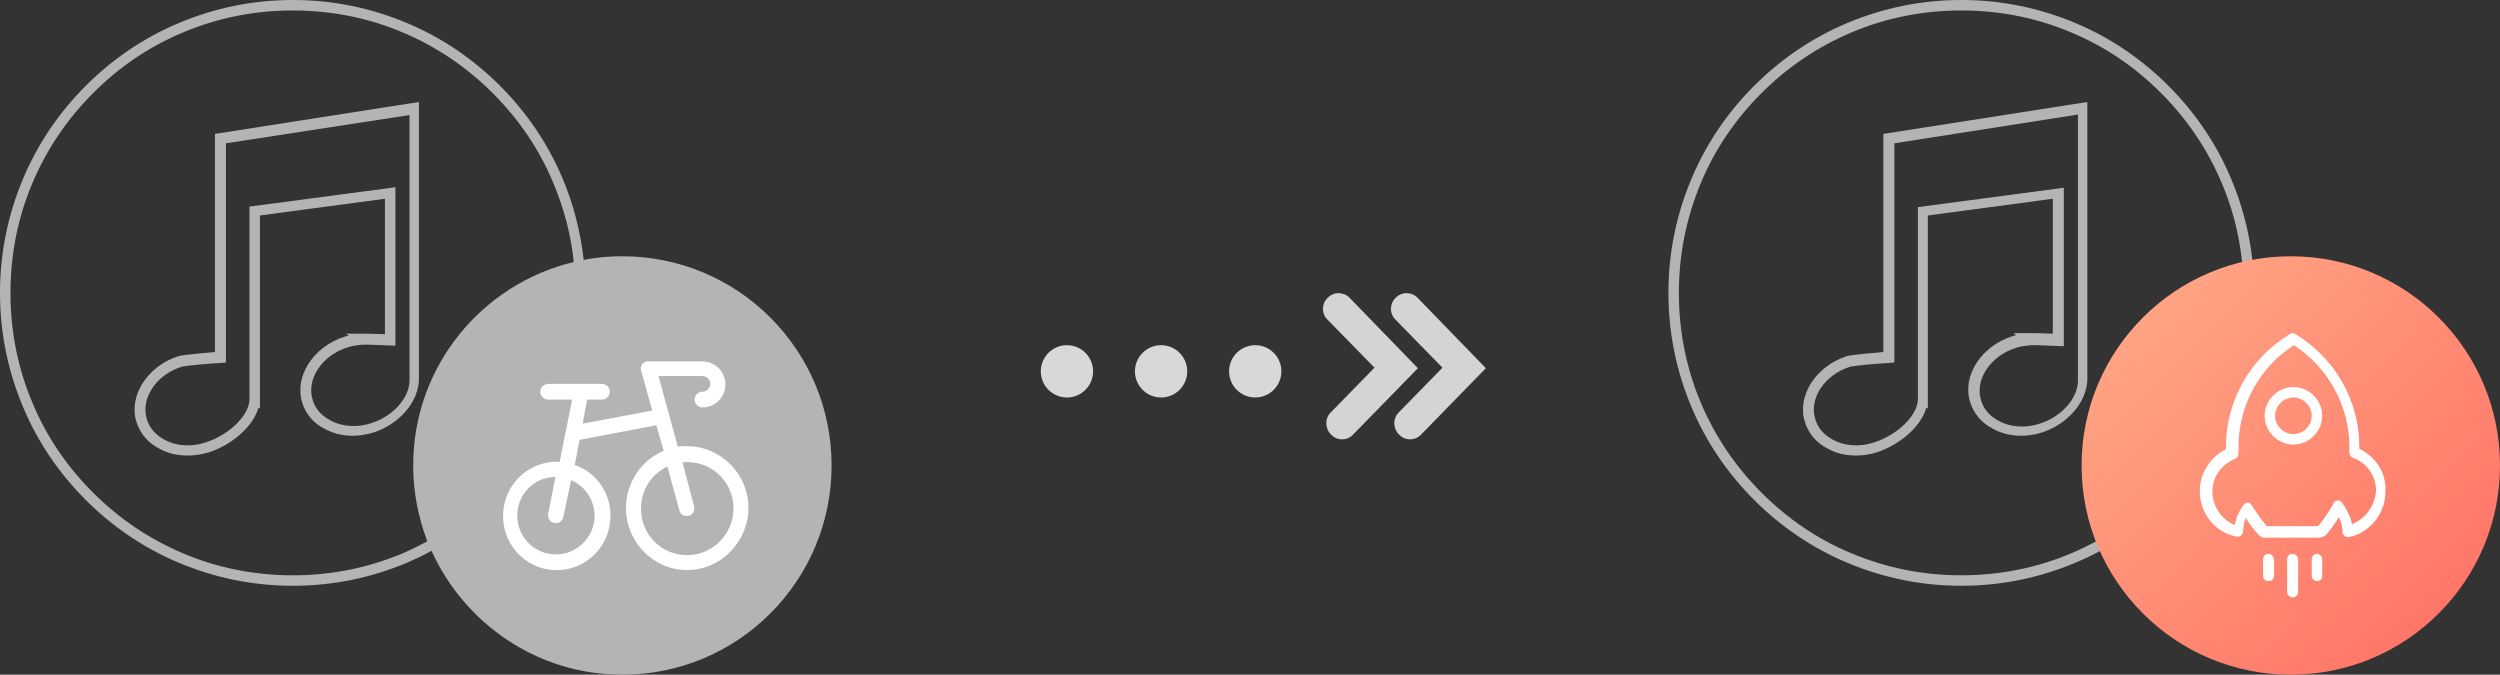 <?xml version="1.0" encoding="utf-8"?>
<!-- Generator: Adobe Illustrator 22.0.1, SVG Export Plug-In . SVG Version: 6.00 Build 0)  -->
<svg version="1.1" id="图层_1" xmlns="http://www.w3.org/2000/svg" xmlns:xlink="http://www.w3.org/1999/xlink" x="0px" y="0px"
	 viewBox="0 0 478 129" style="enable-background:new 0 0 478 129;" xml:space="preserve">
<rect x="0" y="0" width="478" height="129" fill="#333333" stroke="none"/>
<style type="text/css">
	.st0{fill:#B4B4B4;}
	.st1{fill:#FFFFFF;}
	.st2{fill:url(#Oval-4_2_);}
	.st3{fill:#D4D4D4;}
	.st4{fill:#D8D8D8;}
</style>
<path class="st0" d="M35.9,87.1c-1.9,0-3.8-0.4-5.4-1.3c-2.2-1.1-3.7-2.9-4.4-5.1c-1.6-5,2.1-10.7,8-12.6c1.1-0.3,5-0.6,7-0.8
	l0-41.7l39-6.1l0,53.2c-0.2,4.3-3.8,8.4-8.7,10c-3.2,1-6.6,0.8-9.3-0.7C60,81,58.4,79.1,57.8,77c-1.6-5,2.1-10.7,8-12.6
	c0.3-0.1,0.6-0.2,0.9-0.2l-0.5-0.4l3.1,0c0.4,0,0.8,0,1.2,0l3.1,0.1l0-25.9l-23.9,3.2v34.5c0,0.2,0,0.4,0,0.7l0,1.7L49.4,78
	c-1.1,3.8-5.4,7.2-9.5,8.5C38.5,86.9,37.2,87.1,35.9,87.1z M43.2,27.4l0,41.9l-0.9,0.1c-2.4,0.1-6.6,0.5-7.5,0.7
	c-4.9,1.5-8,6.1-6.7,10.1c0.5,1.7,1.7,3,3.4,3.9c2.2,1.2,5.1,1.4,7.8,0.5c4.4-1.4,8.2-5,8.4-8.1l0-0.1c0-0.2,0-0.4,0-0.6l0-36.3
	l27.9-3.7l0,30.3l-5.1-0.2c-0.4,0-0.7,0-1.1,0l-0.1,0c-1,0.1-1.9,0.2-2.8,0.5c-4.9,1.5-8,6.1-6.7,10.1c0.5,1.7,1.7,3,3.4,3.9
	c2.2,1.2,5.1,1.4,7.8,0.5c4.1-1.3,7.2-4.7,7.3-8.1l0-50.8L43.2,27.4z"/>
<path class="st0" d="M119,49c-2.5,0-5,0.2-7.4,0.7c-0.6-5.3-1.9-10.5-4-15.5c-2.8-6.7-6.9-12.7-12-17.8c-5.1-5.1-11.1-9.2-17.8-12
	C70.9,1.5,63.6,0,56,0S41.1,1.5,34.2,4.4c-6.7,2.8-12.7,6.9-17.8,12s-9.2,11.1-12,17.8C1.5,41.1,0,48.4,0,56
	c0,7.6,1.5,14.9,4.4,21.8c2.8,6.7,6.9,12.7,12,17.8s11.1,9.2,17.8,12c6.9,2.9,14.2,4.4,21.8,4.4s14.9-1.5,21.8-4.4
	c1.6-0.7,3.2-1.4,4.7-2.3c6.3,13.9,20.2,23.7,36.5,23.7c22.1,0,40-17.9,40-40S141.1,49,119,49z M77,105.8c-6.7,2.8-13.7,4.2-21,4.2
	s-14.4-1.4-21-4.2c-6.4-2.7-12.2-6.6-17.2-11.6c-5-5-8.9-10.7-11.6-17.2C3.4,70.4,2,63.3,2,56c0-7.3,1.4-14.4,4.2-21
	c2.7-6.4,6.6-12.2,11.6-17.2c5-5,10.7-8.9,17.2-11.6C41.6,3.4,48.7,2,56,2s14.4,1.4,21,4.2c6.4,2.7,12.2,6.6,17.2,11.6
	c5,5,8.9,10.7,11.6,17.2c2,4.8,3.4,9.9,3.9,15.1C92.1,54.3,79,70.1,79,89c0,5.1,1,10,2.7,14.5C80.2,104.3,78.6,105.1,77,105.8z"/>
<path class="st1" d="M107.7,98.9c-0.2,0.8-0.9,1.2-1.7,1.1c-0.8-0.1-1.3-0.9-1.2-1.7l1.4-7.1c-4.1,0-7.3,3.3-7.3,7.4
	c0,4.1,3.3,7.4,7.4,7.4c3,0,5.6-1.8,6.8-4.5c1.6-3.8-0.2-8.1-3.9-9.7L107.7,98.9z M132.7,96.8c0.2,0.8-0.2,1.6-1,1.8
	c-0.8,0.2-1.6-0.2-1.8-1l-2.3-8.4c-3.4,1.6-5.4,5.2-5,9c0.5,4.9,4.8,8.4,9.7,7.9c4.8-0.5,8.4-4.9,7.9-9.8c-0.5-4.9-4.8-8.4-9.7-7.9
	L132.7,96.8z M104.8,76.4c-0.8,0-1.5-0.7-1.5-1.5c0-0.8,0.7-1.5,1.5-1.5h10.3c0.8,0,1.5,0.7,1.5,1.5c0,0.8-0.7,1.5-1.5,1.5h-2.9
	c0,0.1,0,0.2,0,0.3l-0.8,4.3l13.3-2.5l-2.1-7.6c0-0.1-0.1-0.3-0.1-0.4c0-0.8,0.7-1.5,1.5-1.4h10.3c2.4,0,4.4,2,4.4,4.4
	c0,2.5-2,4.4-4.4,4.4c-0.8,0-1.5-0.7-1.5-1.5c0-0.8,0.7-1.5,1.5-1.5c0.8,0,1.5-0.7,1.5-1.5c0-0.8-0.7-1.5-1.5-1.5h-8.4l3.7,13.5
	c0.6-0.1,1.1-0.1,1.7-0.1c6.5,0,11.8,5.3,11.8,11.8c0,6.5-5.3,11.9-11.7,11.9c-4.7,0-9-2.9-10.8-7.3c-2.5-6,0.3-13,6.3-15.5
	l-1.4-4.9l-14.7,2.8l-0.9,4.8c4.3,1.5,7.1,5.7,6.8,10.3c-0.3,5.7-5.1,10.1-10.8,9.8c-5.7-0.3-10-5.2-9.7-10.9
	c0.3-5.7,5.1-10.1,10.8-9.8l2.4-11.9H104.8z"/>
<path class="st0" d="M354.9,87.1c-1.9,0-3.8-0.4-5.4-1.3c-2.2-1.1-3.7-2.9-4.4-5.1c-1.6-5,2.1-10.7,8-12.6c1.1-0.3,5-0.6,7-0.8
	l0-41.7l39-6.1l0,53.2c-0.2,4.3-3.8,8.4-8.7,10c-3.2,1-6.6,0.8-9.3-0.7c-2.2-1.1-3.7-2.9-4.4-5.1c-1.6-5,2.1-10.7,8-12.6
	c0.3-0.1,0.5-0.2,0.8-0.2l-0.5-0.4l3.2,0c0.4,0,0.8,0,1.2,0l3.1,0.1V38l-23.9,3.2v34.5c0,0.2,0,0.4,0,0.7l0,1.7l-0.3-0.1
	c-1.1,3.8-5.4,7.2-9.5,8.5C357.5,86.9,356.2,87.1,354.9,87.1z M362.2,27.4l0,41.9l-0.9,0.1c-2.4,0.1-6.6,0.5-7.5,0.7
	c-4.9,1.5-8,6.1-6.7,10.1c0.5,1.7,1.7,3,3.4,3.9c2.2,1.2,5.1,1.4,7.8,0.5c4.4-1.4,8.2-5,8.4-8.1l0-0.1c0-0.2,0-0.4,0-0.5l0-36.3
	l27.9-3.7v30.3l-5.1-0.2c-0.4,0-0.7,0-1.1,0l-0.1,0c-1,0.1-1.9,0.2-2.8,0.5c-4.9,1.5-8,6.1-6.7,10.1c0.5,1.7,1.7,3,3.4,3.9
	c2.2,1.2,5.1,1.4,7.8,0.5c4.1-1.3,7.2-4.7,7.3-8.1V21.9L362.2,27.4z"/>
<path class="st0" d="M375,112c-7.6,0-14.9-1.5-21.8-4.4c-6.7-2.8-12.7-6.9-17.8-12s-9.2-11.1-12-17.8c-2.9-6.9-4.4-14.2-4.4-21.8
	c0-7.6,1.5-14.9,4.4-21.8c2.8-6.7,6.9-12.7,12-17.8s11.1-9.2,17.8-12C360.1,1.5,367.4,0,375,0s14.9,1.5,21.8,4.4
	c6.7,2.8,12.7,6.9,17.8,12s9.2,11.1,12,17.8c2.9,6.9,4.4,14.2,4.4,21.8s-1.5,14.9-4.4,21.8c-2.8,6.7-6.9,12.7-12,17.8
	s-11.1,9.2-17.8,12C389.9,110.5,382.6,112,375,112z M375,2c-7.3,0-14.4,1.4-21,4.2c-6.4,2.7-12.2,6.6-17.2,11.6
	c-5,5-8.9,10.7-11.6,17.2c-2.8,6.7-4.2,13.7-4.2,21c0,7.3,1.4,14.4,4.2,21c2.7,6.4,6.6,12.2,11.6,17.2s10.7,8.9,17.2,11.6
	c6.7,2.8,13.7,4.2,21,4.2s14.4-1.4,21-4.2c6.4-2.7,12.2-6.6,17.2-11.6S422,83.4,424.8,77c2.8-6.7,4.2-13.7,4.2-21s-1.4-14.4-4.2-21
	c-2.7-6.4-6.6-12.2-11.6-17.2c-5-5-10.7-8.9-17.2-11.6C389.4,3.4,382.3,2,375,2z"/>
<linearGradient id="Oval-4_2_" gradientUnits="userSpaceOnUse" x1="-158" y1="411.438" x2="-157" y2="410.438" gradientTransform="matrix(80 0 0 -80 13038 32964)">
	<stop  offset="0" style="stop-color:#FFAC88"/>
	<stop  offset="1" style="stop-color:#FF6D63"/>
</linearGradient>
<circle id="Oval-4_1_" class="st2" cx="438" cy="89" r="40"/>
<path class="st1" d="M438.3,105.9c-0.6,0-1,0.5-1,1l0,6.2c0,0,0,0.1,0,0.1c0,0.3,0.1,0.5,0.3,0.7c0.2,0.2,0.4,0.3,0.7,0.3
	c0,0,0,0,0.1,0c0,0,0,0,0.1,0c0.5,0,0.9-0.5,0.9-1V107C439.4,106.4,438.9,105.9,438.3,105.9z"/>
<path class="st1" d="M433.7,105.9c-0.6,0-1,0.5-1,1l0,3.1c0,0,0,0.1,0,0.1c0,0.3,0.1,0.5,0.3,0.7c0.2,0.2,0.4,0.3,0.7,0.3
	c0,0,0.1,0,0.1,0c0,0,0,0,0.1,0c0.5,0,0.9-0.5,0.9-1l0-3.1C434.7,106.4,434.3,105.9,433.7,105.9z"/>
<path class="st1" d="M451.1,85.8v-0.5c0-8.7-4.7-16.9-12.2-21.4c-0.2-0.2-0.7-0.3-1.1,0c-7.5,4.5-12.2,12.7-12.2,21.5l0,0.5
	c-3,1.5-5,4.6-5,8c0,4.2,2.9,7.9,7,8.7l0.1,0l0,0c0.2,0,0.5,0,0.8-0.2c0.2-0.2,0.3-0.5,0.4-0.8c0-0.9,0.2-1.8,0.5-2.6
	c0.7,1.2,1.6,2.4,2.6,3.4c0.2,0.2,0.5,0.3,0.8,0.4h10.7h0c0.2,0,0.5-0.1,0.9-0.3l0.1,0c0.8-0.8,1.8-2.2,2.5-3.3l0.2-0.3
	c0.4,0.8,0.7,1.8,0.7,2.8c0,0.4,0.2,0.6,0.4,0.8c0.2,0.2,0.6,0.2,0.8,0.2c4-0.8,7-4.5,7-8.7C456.3,90.4,454.3,87.4,451.1,85.8z
	 M449.7,100.2c-0.3-1.5-1-2.8-1.9-4.1c-0.2-0.2-0.4-0.4-0.8-0.4c-0.4,0-0.6,0.2-0.8,0.4l0,0.1c0,0-1.6,2.9-3,4.4l-9.8,0
	c-1-1.2-2-2.6-2.8-3.9c-0.2-0.3-0.4-0.6-0.8-0.6c-0.4,0-0.6,0.2-0.8,0.4c-0.9,1.2-1.5,2.6-1.7,3.9c-2.5-1-4.3-3.6-4.3-6.4
	c0-2.8,1.7-5.2,4.4-6.3c0.4-0.2,0.6-0.6,0.6-1l0-1.3c0-7.9,4.1-15.3,10.6-19.4c6.5,4.2,10.6,11.6,10.6,19.4v1.1c0,0.4,0.2,0.8,0.6,1
	c2.7,0.9,4.5,3.5,4.5,6.3C454.1,96.7,452.3,99.2,449.7,100.2z"/>
<path class="st1" d="M443,105.9c-0.6,0-1,0.5-1,1v3.1c0,0,0,0.1,0,0.1c0,0.3,0.1,0.5,0.3,0.7c0.2,0.2,0.4,0.3,0.7,0.3c0,0,0,0,0,0
	c0,0,0.1,0,0.1,0c0.5,0,1-0.5,0.9-1V107C444,106.4,443.6,105.9,443,105.9z"/>
<path class="st1" d="M438.5,85c-3,0-5.5-2.5-5.5-5.5s2.5-5.5,5.5-5.5s5.5,2.5,5.5,5.5S441.5,85,438.5,85z M438.5,76
	c-1.9,0-3.5,1.6-3.5,3.5s1.6,3.5,3.5,3.5s3.5-1.6,3.5-3.5S440.4,76,438.5,76z"/>
<path class="st3" d="M256.6,84c-0.8,0-1.5-0.3-2.1-0.9c-1.2-1.2-1.2-3.1-0.1-4.2l8.4-8.6l-9-9.2c-1.2-1.2-1.1-3.1,0.1-4.2
	c1.2-1.2,3.1-1.1,4.2,0.1l13,13.4l-12.5,12.8C258.1,83.7,257.4,84,256.6,84z"/>
<circle id="Oval-16" class="st4" cx="240" cy="71" r="5"/>
<circle id="Oval-16-Copy" class="st4" cx="222" cy="71" r="5"/>
<circle id="Oval-16-Copy-2" class="st4" cx="204" cy="71" r="5"/>
<path class="st3" d="M269.6,84c-0.8,0-1.5-0.3-2.1-0.9c-1.2-1.2-1.2-3.1-0.1-4.2l8.4-8.6l-9-9.2c-1.2-1.2-1.1-3.1,0.1-4.2
	c1.2-1.2,3.1-1.1,4.2,0.1l13,13.4l-12.5,12.8C271.1,83.7,270.4,84,269.6,84z"/>
</svg>
